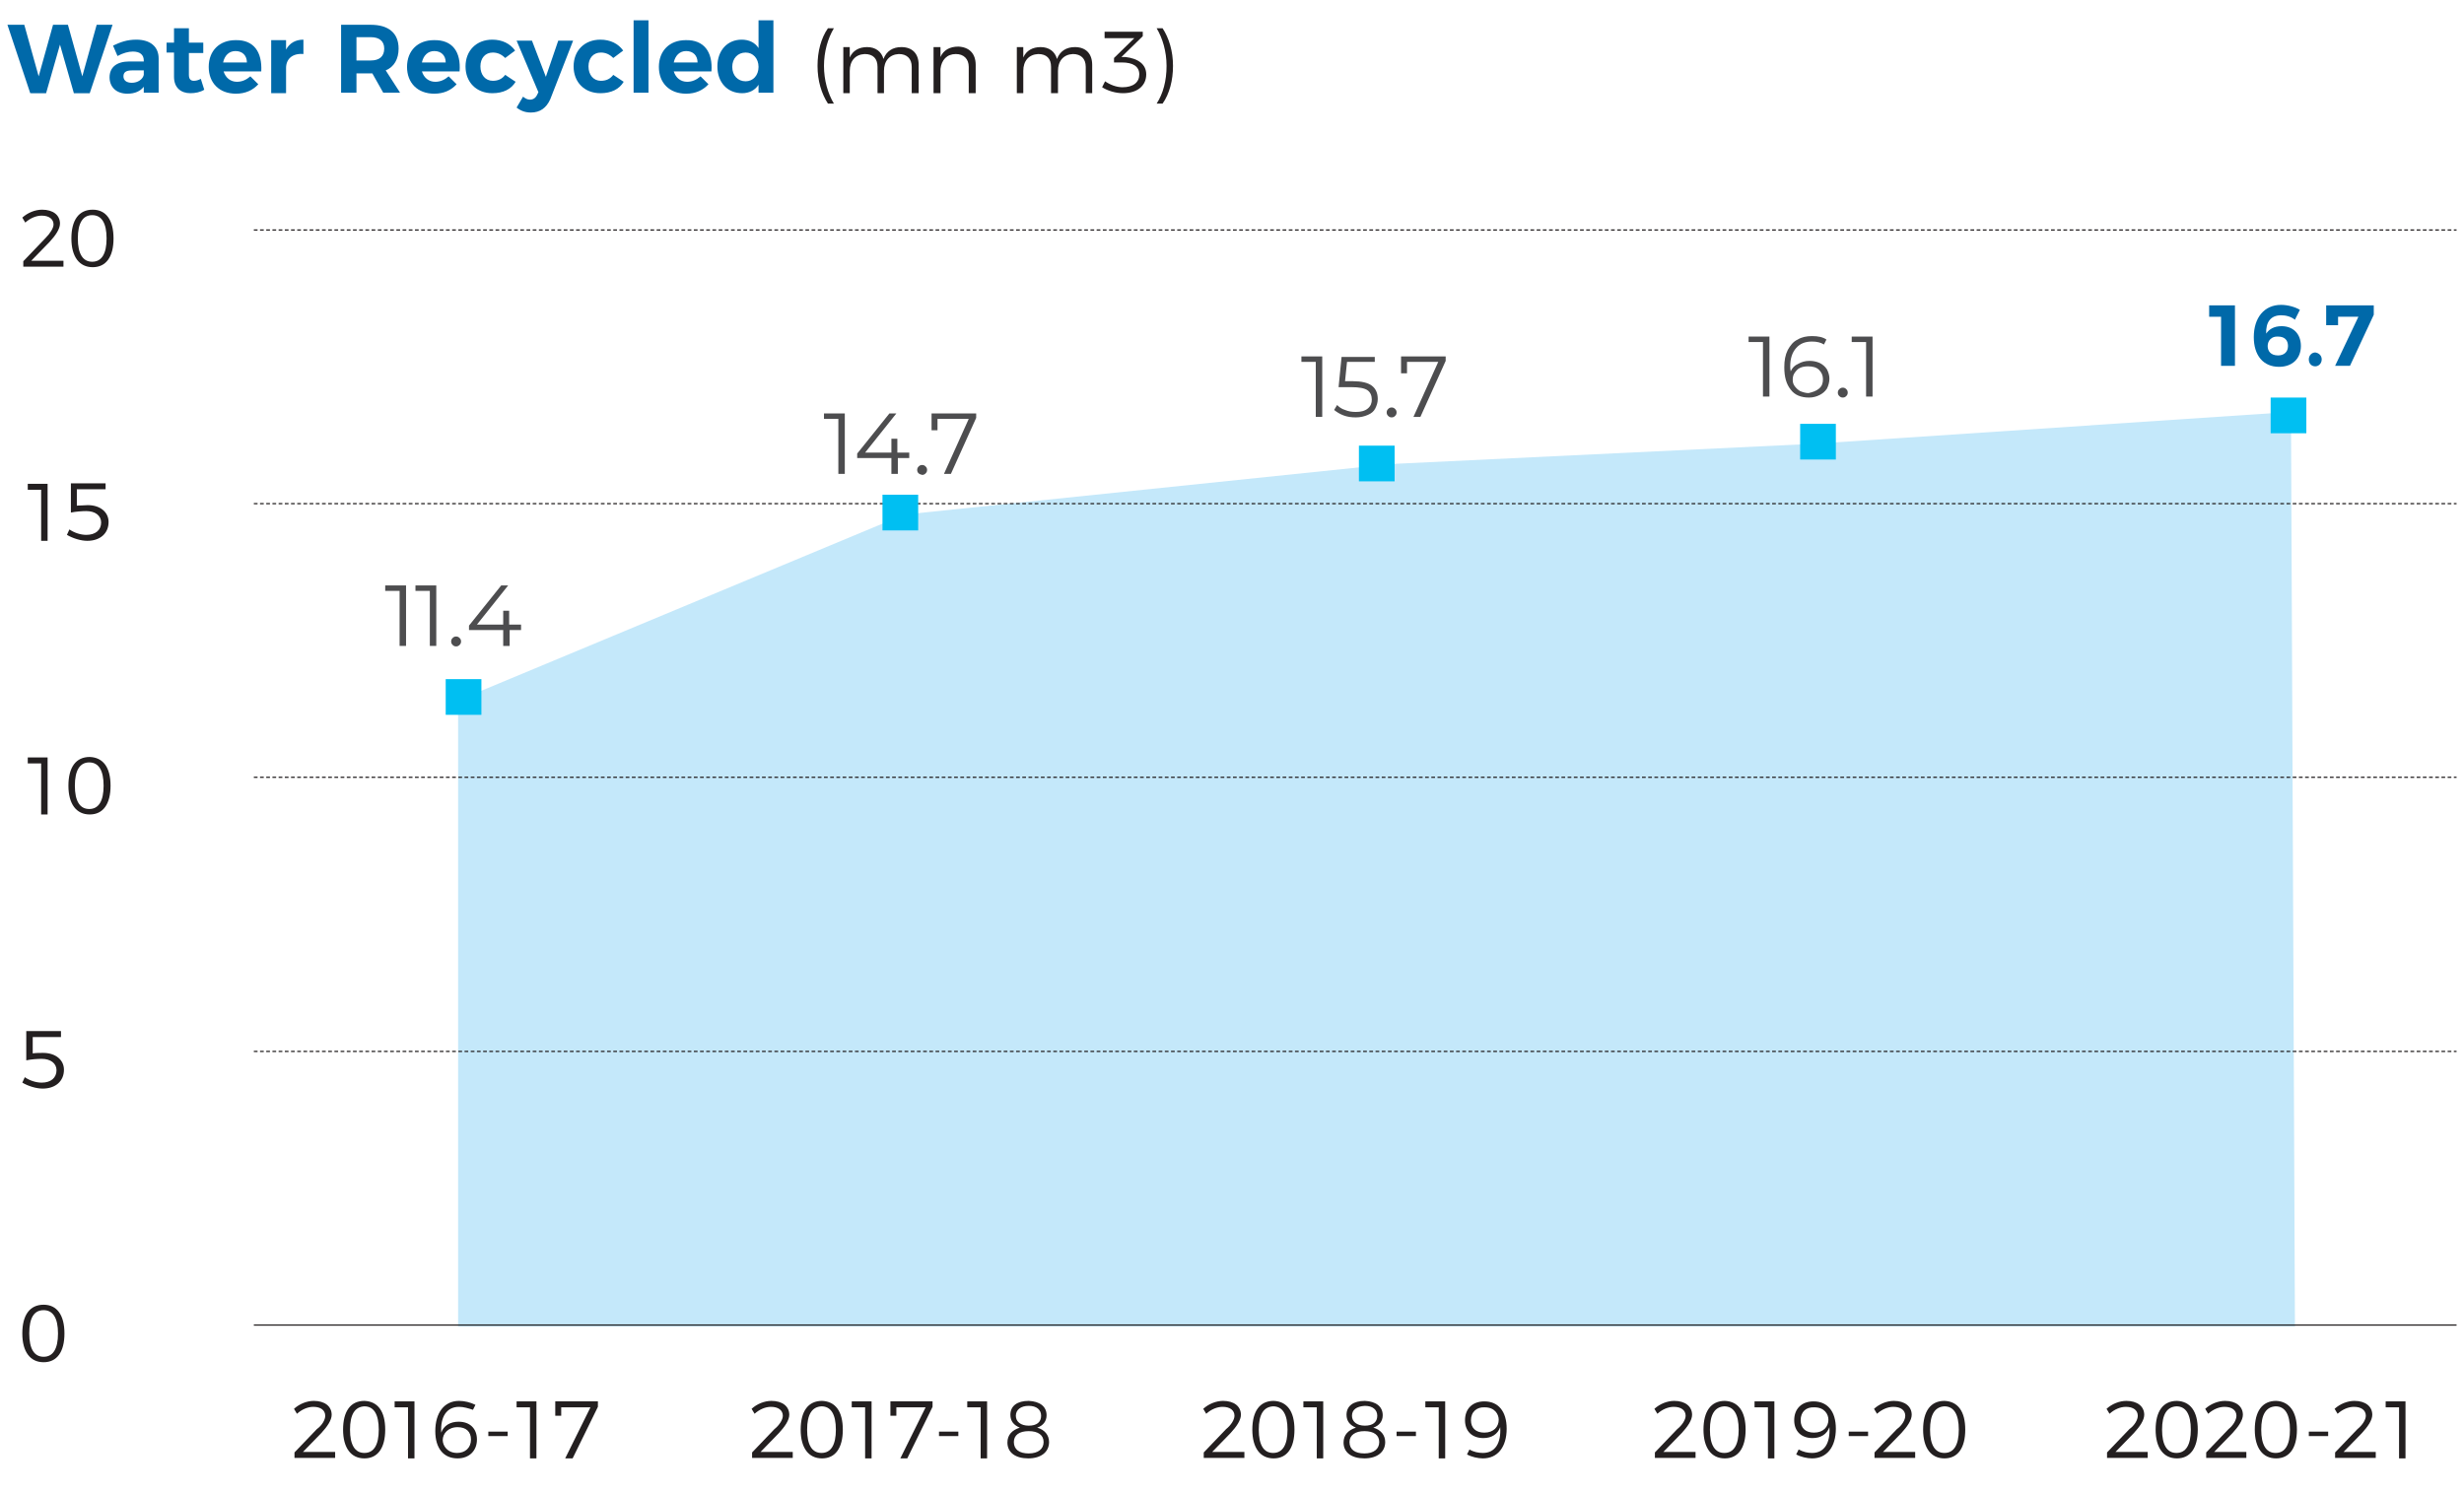 <?xml version="1.0" encoding="utf-8"?>
<!-- Generator: Adobe Illustrator 24.0.1, SVG Export Plug-In . SVG Version: 6.00 Build 0)  -->
<svg version="1.1" id="Layer_1" xmlns="http://www.w3.org/2000/svg" xmlns:xlink="http://www.w3.org/1999/xlink" x="0px" y="0px"
	 viewBox="0 0 497 301.1" style="enable-background:new 0 0 497 301.1;" xml:space="preserve">
<style type="text/css">
	.st0{fill:#C4E8FA;}
	.st1{fill:#0069A9;}
	.st2{fill:#231F20;}
	.st3{fill:none;stroke:#231F20;stroke-width:0.25;}
	.st4{fill:none;stroke:#231F20;stroke-width:0.25;stroke-dasharray:0.75,0.5;}
	.st5{fill:#00BFF2;}
	.st6{fill:#4D4D4F;}
</style>
<g>
	<polygon class="st0" points="92.4,267.6 92.4,141.3 182.4,103.8 280.7,93.6 366.3,89.5 462.1,83.1 462.9,267.6 	"/>
	<g>
		<path class="st1" d="M4.9,5l2.9,10.4L10.7,5h3l2.9,10.4L19.5,5h3.2l-4.6,13.8h-3.2l-2.8-9.8l-2.8,9.8H6.1L1.5,5H4.9z"/>
		<path class="st1" d="M29,18.7v-1.2c-0.7,0.9-1.8,1.4-3.3,1.4c-2.3,0-3.6-1.4-3.6-3.3c0-2,1.4-3.2,4-3.2H29v-0.2
			c0-1.1-0.7-1.8-2.2-1.8c-0.9,0-2,0.3-3.1,0.9l-0.9-2.1C24.3,8.5,25.6,8,27.5,8c2.8,0,4.5,1.4,4.5,3.8l0,6.9H29z M29,15.1v-0.9
			h-2.4c-1.2,0-1.7,0.4-1.7,1.2c0,0.8,0.6,1.3,1.7,1.3C27.8,16.7,28.8,16,29,15.1z"/>
		<path class="st1" d="M41.2,18.1c-0.8,0.5-1.8,0.7-2.8,0.7c-1.9,0-3.3-1.1-3.3-3.3v-4.9h-1.5V8.6h1.5V5.7h3v2.9H41v2.1h-2.9v4.4
			c0,0.9,0.4,1.2,1,1.2c0.4,0,0.9-0.1,1.4-0.4L41.2,18.1z"/>
		<path class="st1" d="M52.7,14.4h-7.6c0.4,1.3,1.4,2.1,2.7,2.1c1,0,1.9-0.4,2.7-1.1l1.6,1.6c-1.1,1.2-2.6,1.9-4.5,1.9
			c-3.4,0-5.5-2.2-5.5-5.4c0-3.3,2.2-5.4,5.4-5.4C51.2,8,52.9,10.5,52.7,14.4z M49.8,12.6c0-1.4-0.9-2.3-2.3-2.3
			c-1.3,0-2.2,0.9-2.5,2.3H49.8z"/>
		<path class="st1" d="M61.2,8v2.9c-2.2-0.2-3.5,1-3.5,2.8v5.1h-3V8.1h3V10C58.4,8.7,59.6,8,61.2,8z"/>
		<path class="st1" d="M77.3,18.7l-2.2-3.9h-0.3h-2.9v3.9h-3.1V5h6c3.6,0,5.6,1.7,5.6,4.8c0,2.1-0.9,3.7-2.6,4.4l2.9,4.5H77.3z
			 M71.9,12.2h2.9c1.7,0,2.7-0.8,2.7-2.4c0-1.5-1-2.3-2.7-2.3h-2.9V12.2z"/>
		<path class="st1" d="M92.7,14.4h-7.6c0.4,1.3,1.4,2.1,2.7,2.1c1,0,1.9-0.4,2.7-1.1l1.6,1.6c-1.1,1.2-2.6,1.9-4.5,1.9
			c-3.4,0-5.5-2.2-5.5-5.4c0-3.3,2.2-5.4,5.4-5.4C91.3,8,93,10.5,92.7,14.4z M89.9,12.6c0-1.4-0.9-2.3-2.3-2.3
			c-1.3,0-2.2,0.9-2.5,2.3H89.9z"/>
		<path class="st1" d="M99.4,10.6c-1.5,0-2.5,1.1-2.5,2.8c0,1.7,1,2.9,2.5,2.9c1.1,0,1.9-0.4,2.5-1.2l2.1,1.4
			c-0.9,1.5-2.5,2.3-4.7,2.3c-3.2,0-5.4-2.2-5.4-5.4c0-3.2,2.2-5.4,5.4-5.4c2,0,3.6,0.8,4.6,2.2l-2,1.5
			C101.2,11,100.4,10.6,99.4,10.6z"/>
		<path class="st1" d="M107.1,22.7c-1.1,0-2-0.3-2.9-1l1.3-2.2c0.5,0.4,0.9,0.6,1.4,0.6c0.6,0,1.1-0.3,1.4-0.9l0.3-0.6l-4.4-10.4
			h3.1l2.8,7.3l2.5-7.3h3l-4.6,11.8C110.2,21.8,108.9,22.7,107.1,22.7z"/>
		<path class="st1" d="M121.2,10.6c-1.5,0-2.5,1.1-2.5,2.8c0,1.7,1,2.9,2.5,2.9c1.1,0,1.9-0.4,2.5-1.2l2.1,1.4
			c-0.9,1.5-2.5,2.3-4.7,2.3c-3.2,0-5.4-2.2-5.4-5.4c0-3.2,2.2-5.4,5.4-5.4c2,0,3.6,0.8,4.6,2.2l-2,1.5
			C123,11,122.2,10.6,121.2,10.6z"/>
		<path class="st1" d="M130.8,4.1v14.6h-3V4.1H130.8z"/>
		<path class="st1" d="M143.5,14.4h-7.6c0.4,1.3,1.4,2.1,2.7,2.1c1,0,1.9-0.4,2.7-1.1l1.6,1.6c-1.1,1.2-2.6,1.9-4.5,1.9
			c-3.4,0-5.5-2.2-5.5-5.4c0-3.3,2.2-5.4,5.4-5.4C142,8,143.8,10.5,143.5,14.4z M140.7,12.6c0-1.4-0.9-2.3-2.3-2.3
			c-1.3,0-2.2,0.9-2.5,2.3H140.7z"/>
		<path class="st1" d="M156,4.1v14.6h-3v-1.6c-0.7,1.1-1.9,1.7-3.3,1.7c-3,0-5-2.2-5-5.4c0-3.2,2-5.4,4.9-5.4c1.5,0,2.7,0.6,3.4,1.7
			V4.1H156z M153,13.5c0-1.7-1.1-2.9-2.6-2.9c-1.6,0-2.7,1.2-2.7,2.9c0,1.7,1.1,2.9,2.7,2.9C151.9,16.4,153,15.2,153,13.5z"/>
	</g>
	<g>
		<path class="st2" d="M166.2,13.3c0,2.9,0.8,5.6,2,7.6H167c-1.3-2-2.1-4.6-2.1-7.6c0-2.9,0.7-5.6,2.1-7.6h1.2
			C167,7.7,166.2,10.4,166.2,13.3z"/>
		<path class="st2" d="M185.3,13.1v5.7h-1.4v-5.3c0-1.7-1-2.6-2.6-2.6c-1.9,0.1-3,1.4-3,3.4v4.5H177v-5.3c0-1.7-0.9-2.6-2.6-2.6
			c-1.9,0.1-3,1.4-3,3.4v4.5h-1.3V9.5h1.3v2.1c0.6-1.4,1.9-2.1,3.5-2.1c1.7,0,2.9,0.9,3.3,2.4c0.6-1.6,1.9-2.4,3.6-2.4
			C184,9.5,185.3,10.8,185.3,13.1z"/>
		<path class="st2" d="M196.8,13.1v5.7h-1.4v-5.3c0-1.6-1-2.6-2.6-2.6c-1.8,0-2.9,1.2-3.1,3v4.9h-1.4V9.5h1.4v2
			c0.6-1.4,1.9-2.1,3.6-2.1C195.5,9.5,196.8,10.8,196.8,13.1z"/>
		<path class="st2" d="M220.3,13.1v5.7H219v-5.3c0-1.7-1-2.6-2.6-2.6c-1.9,0.1-3,1.4-3,3.4v4.5H212v-5.3c0-1.7-0.9-2.6-2.6-2.6
			c-1.9,0.1-3,1.4-3,3.4v4.5h-1.3V9.5h1.3v2.1c0.6-1.4,1.9-2.1,3.5-2.1c1.7,0,2.9,0.9,3.3,2.4c0.6-1.6,1.9-2.4,3.6-2.4
			C219,9.5,220.3,10.8,220.3,13.1z"/>
		<path class="st2" d="M231.2,15c0,2.3-1.8,3.8-4.7,3.8c-1.5,0-3.1-0.5-4.2-1.2l0.6-1.2c1,0.7,2.3,1.2,3.5,1.2c2.2,0,3.4-1,3.4-2.6
			c0-1.6-1.3-2.4-3.5-2.4h-1.6v-0.9l4.1-4h-6l0-1.3h7.7v0.9l-4.3,4.2l0.8,0C229.6,11.8,231.2,13,231.2,15z"/>
		<path class="st2" d="M234.5,5.7c1.3,2,2.1,4.6,2.1,7.6c0,2.9-0.7,5.6-2.1,7.6h-1.2c1.3-2,2-4.6,2-7.6c0-2.9-0.8-5.6-2-7.6H234.5z"
			/>
	</g>
	<g>
		<path class="st2" d="M431.2,285.6c0-1.1-0.9-1.8-2.4-1.8c-1.1,0-2.3,0.5-3.3,1.4l-0.6-1c1.1-1,2.6-1.6,4-1.6
			c2.2,0,3.6,1.1,3.6,2.8c0,1.1-0.9,2.4-2.1,3.7l-3.7,3.8h6.5v1.2h-8.2v-1.1l4.5-4.7C430.6,287.5,431.2,286.4,431.2,285.6z"/>
		<path class="st2" d="M443.3,288.4c0,3.7-1.5,5.8-4.2,5.8c-2.7,0-4.3-2.1-4.3-5.8c0-3.7,1.5-5.8,4.3-5.8
			C441.8,282.7,443.3,284.7,443.3,288.4z M436.1,288.4c0,3.1,1,4.7,2.9,4.7c1.9,0,2.9-1.6,2.9-4.7s-1-4.7-2.9-4.7
			C437.1,283.8,436.1,285.3,436.1,288.4z"/>
		<path class="st2" d="M451.1,285.6c0-1.1-0.9-1.8-2.4-1.8c-1.1,0-2.3,0.5-3.3,1.4l-0.6-1c1.1-1,2.6-1.6,4-1.6
			c2.2,0,3.6,1.1,3.6,2.8c0,1.1-0.9,2.4-2.1,3.7l-3.7,3.8h6.5v1.2H445v-1.1l4.5-4.7C450.5,287.5,451.1,286.4,451.1,285.6z"/>
		<path class="st2" d="M463.3,288.4c0,3.7-1.5,5.8-4.2,5.8c-2.7,0-4.3-2.1-4.3-5.8c0-3.7,1.5-5.8,4.3-5.8
			C461.7,282.7,463.3,284.7,463.3,288.4z M456.1,288.4c0,3.1,1,4.7,2.9,4.7c1.9,0,2.9-1.6,2.9-4.7s-1-4.7-2.9-4.7
			C457.1,283.8,456.1,285.3,456.1,288.4z"/>
		<path class="st2" d="M469.6,288.8v0.9h-3.9v-0.9H469.6z"/>
		<path class="st2" d="M477.2,285.6c0-1.1-0.9-1.8-2.4-1.8c-1.1,0-2.3,0.5-3.3,1.4l-0.6-1c1.1-1,2.6-1.6,4-1.6
			c2.2,0,3.6,1.1,3.6,2.8c0,1.1-0.9,2.4-2.1,3.7l-3.7,3.8h6.5v1.2H471v-1.1l4.5-4.7C476.5,287.5,477.2,286.4,477.2,285.6z"/>
		<path class="st2" d="M485.2,282.7v11.5h-1.3v-10.3h-2.7v-1.2H485.2z"/>
	</g>
	<g>
		<path class="st2" d="M340,285.6c0-1.1-0.9-1.8-2.4-1.8c-1.1,0-2.3,0.5-3.3,1.4l-0.6-1c1.1-1,2.6-1.6,4-1.6c2.2,0,3.6,1.1,3.6,2.8
			c0,1.1-0.9,2.4-2.1,3.7l-3.7,3.8h6.5v1.2h-8.2v-1.1l4.5-4.7C339.3,287.5,340,286.4,340,285.6z"/>
		<path class="st2" d="M352.1,288.4c0,3.7-1.5,5.8-4.2,5.8c-2.7,0-4.3-2.1-4.3-5.8c0-3.7,1.5-5.8,4.3-5.8
			C350.6,282.7,352.1,284.7,352.1,288.4z M344.9,288.4c0,3.1,1,4.7,2.9,4.7c1.9,0,2.9-1.6,2.9-4.7s-1-4.7-2.9-4.7
			C345.9,283.8,344.9,285.3,344.9,288.4z"/>
		<path class="st2" d="M357.9,282.7v11.5h-1.3v-10.3h-2.7v-1.2H357.9z"/>
		<path class="st2" d="M365.5,293.1c2.5,0,3.7-2,3.5-5.2c-0.5,1.4-1.7,2.2-3.4,2.2c-2.3,0-3.7-1.4-3.7-3.6c0-2.3,1.5-3.8,3.9-3.8
			c2.8,0,4.5,2,4.5,5.5c0,3.7-1.8,6-4.8,6c-1,0-2.3-0.3-3.2-0.8l0.5-1C363.7,292.9,364.6,293.1,365.5,293.1z M363.2,286.5
			c0,1.6,1,2.5,2.7,2.5c1.9,0,2.9-1.2,2.9-2.6c0-1.1-0.8-2.5-2.8-2.5C364.3,283.8,363.2,284.8,363.2,286.5z"/>
		<path class="st2" d="M376.8,288.8v0.9h-3.9v-0.9H376.8z"/>
		<path class="st2" d="M384.3,285.6c0-1.1-0.9-1.8-2.4-1.8c-1.1,0-2.3,0.5-3.3,1.4l-0.6-1c1.1-1,2.6-1.6,4-1.6
			c2.2,0,3.6,1.1,3.6,2.8c0,1.1-0.9,2.4-2.1,3.7l-3.7,3.8h6.5v1.2h-8.2v-1.1l4.5-4.7C383.7,287.5,384.3,286.4,384.3,285.6z"/>
		<path class="st2" d="M396.4,288.4c0,3.7-1.5,5.8-4.2,5.8c-2.7,0-4.3-2.1-4.3-5.8c0-3.7,1.5-5.8,4.3-5.8
			C394.9,282.7,396.4,284.7,396.4,288.4z M389.3,288.4c0,3.1,1,4.7,2.9,4.7c1.9,0,2.9-1.6,2.9-4.7s-1-4.7-2.9-4.7
			C390.3,283.8,389.3,285.3,389.3,288.4z"/>
	</g>
	<g>
		<path class="st2" d="M249,285.6c0-1.1-0.9-1.8-2.4-1.8c-1.1,0-2.3,0.5-3.3,1.4l-0.6-1c1.1-1,2.6-1.6,4-1.6c2.2,0,3.6,1.1,3.6,2.8
			c0,1.1-0.9,2.4-2.1,3.7l-3.7,3.8h6.5v1.2h-8.2v-1.1l4.5-4.7C248.3,287.5,249,286.4,249,285.6z"/>
		<path class="st2" d="M261.1,288.4c0,3.7-1.5,5.8-4.2,5.8c-2.7,0-4.3-2.1-4.3-5.8c0-3.7,1.5-5.8,4.3-5.8
			C259.6,282.7,261.1,284.7,261.1,288.4z M253.9,288.4c0,3.1,1,4.7,2.9,4.7c1.9,0,2.9-1.6,2.9-4.7s-1-4.7-2.9-4.7
			C254.9,283.8,253.9,285.3,253.9,288.4z"/>
		<path class="st2" d="M266.9,282.7v11.5h-1.3v-10.3h-2.7v-1.2H266.9z"/>
		<path class="st2" d="M278.9,285.5c0,1.2-0.7,2.1-1.9,2.5c1.5,0.4,2.4,1.5,2.4,2.9c0,2-1.6,3.3-4.2,3.3c-2.6,0-4.2-1.2-4.2-3.2
			c0-1.5,0.9-2.5,2.5-3c-1.2-0.5-1.9-1.3-1.9-2.6c0-1.8,1.4-2.8,3.7-2.8C277.5,282.7,278.9,283.7,278.9,285.5z M272.2,290.9
			c0,1.5,1.1,2.3,3,2.3c1.9,0,3-0.9,3-2.3c0-1.4-1.1-2.2-3-2.2C273.4,288.7,272.2,289.5,272.2,290.9z M272.7,285.6c0,1.2,1,2,2.6,2
			c1.6,0,2.5-0.7,2.5-2c0-1.2-0.9-2-2.5-2C273.6,283.7,272.7,284.4,272.7,285.6z"/>
		<path class="st2" d="M285.6,288.8v0.9h-3.9v-0.9H285.6z"/>
		<path class="st2" d="M291.5,282.7v11.5h-1.3v-10.3h-2.7v-1.2H291.5z"/>
		<path class="st2" d="M299.1,293.1c2.5,0,3.7-2,3.5-5.2c-0.5,1.4-1.7,2.2-3.4,2.2c-2.3,0-3.7-1.4-3.7-3.6c0-2.3,1.5-3.8,3.9-3.8
			c2.8,0,4.5,2,4.5,5.5c0,3.7-1.8,6-4.8,6c-1,0-2.3-0.3-3.2-0.8l0.5-1C297.2,292.9,298.2,293.1,299.1,293.1z M296.7,286.5
			c0,1.6,1,2.5,2.7,2.5c1.9,0,2.9-1.2,2.9-2.6c0-1.1-0.8-2.5-2.8-2.5C297.9,283.8,296.7,284.8,296.7,286.5z"/>
	</g>
	<g>
		<path class="st2" d="M157.9,285.6c0-1.1-0.9-1.8-2.4-1.8c-1.1,0-2.3,0.5-3.3,1.4l-0.6-1c1.1-1,2.6-1.6,4-1.6
			c2.2,0,3.6,1.1,3.6,2.8c0,1.1-0.9,2.4-2.1,3.7l-3.7,3.8h6.5v1.2h-8.2v-1.1l4.5-4.7C157.2,287.5,157.9,286.4,157.9,285.6z"/>
		<path class="st2" d="M170,288.4c0,3.7-1.5,5.8-4.2,5.8c-2.7,0-4.3-2.1-4.3-5.8c0-3.7,1.5-5.8,4.3-5.8
			C168.5,282.7,170,284.7,170,288.4z M162.8,288.4c0,3.1,1,4.7,2.9,4.7c1.9,0,2.9-1.6,2.9-4.7s-1-4.7-2.9-4.7
			C163.8,283.8,162.8,285.3,162.8,288.4z"/>
		<path class="st2" d="M175.8,282.7v11.5h-1.3v-10.3h-2.7v-1.2H175.8z"/>
		<path class="st2" d="M188.1,282.7v1.1l-5.1,10.4h-1.4l5.1-10.3h-5.9v1.7h-1.2v-2.9H188.1z"/>
		<path class="st2" d="M193.3,288.8v0.9h-3.9v-0.9H193.3z"/>
		<path class="st2" d="M199.1,282.7v11.5h-1.3v-10.3h-2.7v-1.2H199.1z"/>
		<path class="st2" d="M211.1,285.5c0,1.2-0.7,2.1-1.9,2.5c1.5,0.4,2.4,1.5,2.4,2.9c0,2-1.6,3.3-4.2,3.3c-2.6,0-4.2-1.2-4.2-3.2
			c0-1.5,0.9-2.5,2.5-3c-1.2-0.5-1.9-1.3-1.9-2.6c0-1.8,1.4-2.8,3.7-2.8C209.7,282.7,211.1,283.7,211.1,285.5z M204.5,290.9
			c0,1.5,1.1,2.3,3,2.3c1.9,0,3-0.9,3-2.3c0-1.4-1.1-2.2-3-2.2C205.6,288.7,204.5,289.5,204.5,290.9z M204.9,285.6c0,1.2,1,2,2.6,2
			s2.5-0.7,2.5-2c0-1.2-0.9-2-2.5-2S204.9,284.4,204.9,285.6z"/>
	</g>
	<g>
		<path class="st2" d="M65.6,285.6c0-1.1-0.9-1.8-2.4-1.8c-1.1,0-2.3,0.5-3.3,1.4l-0.6-1c1.1-1,2.6-1.6,4-1.6c2.2,0,3.6,1.1,3.6,2.8
			c0,1.1-0.9,2.4-2.1,3.7l-3.7,3.8h6.5v1.2h-8.2v-1.1l4.5-4.7C65,287.5,65.6,286.4,65.6,285.6z"/>
		<path class="st2" d="M77.7,288.4c0,3.7-1.5,5.8-4.2,5.8c-2.7,0-4.3-2.1-4.3-5.8c0-3.7,1.5-5.8,4.3-5.8
			C76.2,282.7,77.7,284.7,77.7,288.4z M70.6,288.4c0,3.1,1,4.7,2.9,4.7c1.9,0,2.9-1.6,2.9-4.7s-1-4.7-2.9-4.7
			C71.6,283.8,70.6,285.3,70.6,288.4z"/>
		<path class="st2" d="M83.6,282.7v11.5h-1.3v-10.3h-2.7v-1.2H83.6z"/>
		<path class="st2" d="M92.6,283.8c-2.5,0-3.8,2-3.6,5.2c0.5-1.4,1.8-2.2,3.5-2.2c2.3,0,3.7,1.4,3.7,3.6c0,2.3-1.6,3.8-3.9,3.8
			c-2.8,0-4.5-2-4.5-5.5c0-3.7,1.8-6.1,4.8-6.1c1.1,0,2.3,0.3,3.3,0.8l-0.5,1C94.5,284.1,93.5,283.8,92.6,283.8z M89.3,290.5
			c0,1.1,0.9,2.6,2.9,2.6c1.6,0,2.8-1,2.8-2.7c0-1.6-1-2.5-2.7-2.5C90.4,287.9,89.3,289.2,89.3,290.5z"/>
		<path class="st2" d="M102.4,288.8v0.9h-3.9v-0.9H102.4z"/>
		<path class="st2" d="M108.2,282.7v11.5h-1.3v-10.3h-2.7v-1.2H108.2z"/>
		<path class="st2" d="M120.6,282.7v1.1l-5.1,10.4H114l5.1-10.3h-5.9v1.7h-1.2v-2.9H120.6z"/>
	</g>
	<g>
		<path class="st2" d="M13,269c0,3.7-1.5,5.8-4.2,5.8c-2.7,0-4.3-2.1-4.3-5.8c0-3.7,1.5-5.8,4.3-5.8C11.5,263.2,13,265.3,13,269z
			 M5.9,269c0,3.1,1,4.7,2.9,4.7c1.9,0,2.9-1.6,2.9-4.7s-1-4.7-2.9-4.7C6.9,264.3,5.9,265.8,5.9,269z"/>
	</g>
	<g>
		<path class="st2" d="M8.7,212.4c2.5,0,4.2,1.4,4.2,3.4c0,2.3-1.7,3.8-4.3,3.8c-1.3,0-2.9-0.5-4.1-1.2l0.5-1.1
			c1,0.7,2.3,1.1,3.4,1.1c1.9,0,3-1,3-2.5c0-1.4-1.2-2.3-3-2.3c-0.8,0-2.2,0.1-3.1,0.3V208h7v1.2H6.6v3.3
			C7.2,212.4,8.1,212.4,8.7,212.4z"/>
	</g>
	<g>
		<path class="st2" d="M9.6,152.8v11.5H8.3V154H5.6v-1.2H9.6z"/>
		<path class="st2" d="M22.3,158.5c0,3.7-1.5,5.8-4.2,5.8c-2.7,0-4.3-2.1-4.3-5.8c0-3.7,1.5-5.8,4.3-5.8
			C20.8,152.8,22.3,154.8,22.3,158.5z M15.1,158.5c0,3.1,1,4.7,2.9,4.7c1.9,0,2.9-1.6,2.9-4.7s-1-4.7-2.9-4.7
			C16.1,153.8,15.1,155.4,15.1,158.5z"/>
	</g>
	<g>
		<path class="st2" d="M9.6,97.6v11.5H8.3V98.8H5.6v-1.2H9.6z"/>
		<path class="st2" d="M17.7,101.9c2.5,0,4.2,1.4,4.2,3.4c0,2.3-1.7,3.8-4.3,3.8c-1.3,0-2.9-0.5-4.1-1.2l0.5-1.1
			c1,0.7,2.3,1.1,3.4,1.1c1.9,0,3-1,3-2.5c0-1.4-1.2-2.3-3-2.3c-0.8,0-2.2,0.1-3.1,0.3v-5.9h7v1.2h-5.8v3.3
			C16.3,102,17.2,101.9,17.7,101.9z"/>
	</g>
	<g>
		<path class="st2" d="M10.8,45.3c0-1.1-0.9-1.8-2.4-1.8c-1.1,0-2.3,0.5-3.3,1.4l-0.6-1c1.1-1,2.6-1.6,4-1.6c2.2,0,3.6,1.1,3.6,2.8
			c0,1.1-0.9,2.4-2.1,3.7l-3.7,3.8h6.5v1.2H4.7v-1.1l4.5-4.7C10.1,47.1,10.8,46,10.8,45.3z"/>
		<path class="st2" d="M22.9,48.1c0,3.7-1.5,5.8-4.2,5.8c-2.7,0-4.3-2.1-4.3-5.8c0-3.7,1.5-5.8,4.3-5.8
			C21.4,42.3,22.9,44.4,22.9,48.1z M15.7,48.1c0,3.1,1,4.7,2.9,4.7c1.9,0,2.9-1.6,2.9-4.7c0-3.1-1-4.7-2.9-4.7
			C16.7,43.4,15.7,45,15.7,48.1z"/>
	</g>
	<line class="st3" x1="51.2" y1="267.3" x2="495.5" y2="267.3"/>
	<line class="st4" x1="51.2" y1="212.1" x2="495.5" y2="212.1"/>
	<line class="st4" x1="51.2" y1="156.8" x2="495.5" y2="156.8"/>
	<line class="st4" x1="51.2" y1="101.6" x2="495.5" y2="101.6"/>
	<line class="st4" x1="51.2" y1="46.4" x2="495.5" y2="46.4"/>
	<rect x="89.9" y="137" class="st5" width="7.2" height="7.2"/>
	<rect x="178" y="99.8" class="st5" width="7.2" height="7.2"/>
	<rect x="274.1" y="89.9" class="st5" width="7.2" height="7.2"/>
	<rect x="363.1" y="85.5" class="st5" width="7.2" height="7.2"/>
	<rect x="458" y="80.2" class="st5" width="7.2" height="7.2"/>
	<g>
		<path class="st6" d="M81.9,118.1v12.2h-1.3v-11.1h-2.9v-1.1H81.9z"/>
		<path class="st6" d="M88,118.1v12.2h-1.3v-11.1h-2.9v-1.1H88z"/>
		<path class="st6" d="M91.3,130.1c-0.2-0.2-0.3-0.4-0.3-0.7s0.1-0.5,0.3-0.7c0.2-0.2,0.4-0.3,0.7-0.3c0.3,0,0.5,0.1,0.7,0.3
			s0.3,0.4,0.3,0.7s-0.1,0.5-0.3,0.7s-0.4,0.3-0.7,0.3C91.7,130.4,91.5,130.3,91.3,130.1z"/>
		<path class="st6" d="M105.2,127.1h-2.4v3.2h-1.3v-3.2h-6.9v-0.9l6.5-8.1h1.4l-6.3,7.9h5.3v-2.8h1.2v2.8h2.4V127.1z"/>
	</g>
	<g>
		<path class="st6" d="M266.7,71.9v12.2h-1.3V73h-2.9v-1.1H266.7z"/>
		<path class="st6" d="M276.7,77.8c0.8,0.6,1.2,1.5,1.2,2.7c0,0.7-0.2,1.3-0.5,1.9s-0.8,1-1.5,1.3c-0.7,0.3-1.5,0.5-2.4,0.5
			c-0.9,0-1.7-0.1-2.5-0.4c-0.8-0.3-1.4-0.7-1.9-1.1l0.6-1c0.4,0.4,0.9,0.8,1.6,1c0.7,0.3,1.4,0.4,2.2,0.4c1,0,1.8-0.2,2.4-0.7
			c0.6-0.5,0.8-1.1,0.8-1.8c0-0.8-0.3-1.5-0.9-1.9c-0.6-0.4-1.7-0.6-3.2-0.6h-2.6l0.6-6.1h6.7V73h-5.6l-0.4,3.9h1.6
			C274.6,76.9,275.9,77.2,276.7,77.8z"/>
		<path class="st6" d="M280,83.9c-0.2-0.2-0.3-0.4-0.3-0.7s0.1-0.5,0.3-0.7s0.4-0.3,0.7-0.3c0.3,0,0.5,0.1,0.7,0.3s0.3,0.4,0.3,0.7
			s-0.1,0.5-0.3,0.7s-0.4,0.3-0.7,0.3C280.4,84.2,280.2,84.1,280,83.9z"/>
		<path class="st6" d="M291.6,71.9v0.9l-5.1,11.3h-1.4l5-11.1h-6.3v2.3h-1.2v-3.4H291.6z"/>
	</g>
	<g>
		<path class="st6" d="M356.9,67.8v12.2h-1.3V69h-2.9v-1.1H356.9z"/>
		<path class="st6" d="M367,73.2c0.6,0.3,1.1,0.7,1.5,1.3c0.3,0.6,0.5,1.2,0.5,1.9c0,0.7-0.2,1.4-0.5,2c-0.4,0.6-0.9,1-1.5,1.3
			c-0.6,0.3-1.3,0.5-2.1,0.5c-1.6,0-2.9-0.5-3.7-1.6c-0.9-1.1-1.3-2.6-1.3-4.5c0-1.4,0.2-2.5,0.7-3.5c0.5-0.9,1.1-1.7,2-2.1
			c0.8-0.5,1.8-0.7,2.9-0.7c1.2,0,2.2,0.2,2.9,0.7l-0.5,1c-0.6-0.4-1.4-0.6-2.4-0.6c-1.4,0-2.4,0.4-3.2,1.3
			c-0.8,0.9-1.2,2.1-1.2,3.7c0,0.3,0,0.6,0.1,1c0.3-0.7,0.8-1.2,1.5-1.5c0.7-0.4,1.4-0.6,2.3-0.6C365.6,72.8,366.3,72.9,367,73.2z
			 M366.9,78.4c0.6-0.5,0.8-1.1,0.8-1.9c0-0.8-0.3-1.4-0.8-1.9s-1.3-0.7-2.2-0.7c-0.6,0-1.2,0.1-1.6,0.3c-0.5,0.2-0.8,0.6-1.1,1
			c-0.3,0.4-0.4,0.9-0.4,1.4c0,0.5,0.1,0.9,0.4,1.3c0.3,0.4,0.6,0.7,1.1,1c0.5,0.2,1.1,0.4,1.7,0.4
			C365.6,79.1,366.3,78.9,366.9,78.4z"/>
		<path class="st6" d="M371,79.9c-0.2-0.2-0.3-0.4-0.3-0.7s0.1-0.5,0.3-0.7s0.4-0.3,0.7-0.3c0.3,0,0.5,0.1,0.7,0.3s0.3,0.4,0.3,0.7
			s-0.1,0.5-0.3,0.7s-0.4,0.3-0.7,0.3C371.4,80.2,371.2,80.1,371,79.9z"/>
		<path class="st6" d="M377.7,67.8v12.2h-1.3V69h-2.9v-1.1H377.7z"/>
	</g>
	<g>
		<path class="st1" d="M450.8,61.5v12.3h-2.8v-9.9h-2.4v-2.3H450.8z"/>
		<path class="st1" d="M460.1,63.6c-2.1,0-3.1,1.4-3,3.7c0.6-0.9,1.6-1.5,3.1-1.5c2.4,0,3.9,1.6,3.9,4c0,2.6-1.8,4.2-4.4,4.2
			c-3.2,0-5.1-2.3-5.1-6c0-3.9,2.1-6.5,5.5-6.5c1.3,0,2.8,0.4,3.8,1l-1,2C462,63.8,461,63.6,460.1,63.6z M457.4,69.8
			c0,1,0.6,1.9,2.1,1.9c1.2,0,2-0.7,2-1.9c0-1.2-0.7-1.9-2-1.9C458.2,67.8,457.4,68.7,457.4,69.8z"/>
		<path class="st1" d="M468.3,72.5c0,0.8-0.6,1.4-1.3,1.4c-0.8,0-1.3-0.6-1.3-1.4c0-0.8,0.6-1.4,1.3-1.4
			C467.7,71.2,468.3,71.7,468.3,72.5z"/>
		<path class="st1" d="M478.8,61.5v2l-4.8,10.3H471l4.7-9.9h-4.1l0,1.7h-2.4v-4H478.8z"/>
	</g>
	<g>
		<path class="st6" d="M170.4,83.4v12.2h-1.3V84.5h-2.9v-1.1H170.4z"/>
		<path class="st6" d="M183.5,92.4h-2.4v3.2h-1.3v-3.2h-6.9v-0.9l6.5-8.1h1.4l-6.3,7.9h5.3v-2.8h1.2v2.8h2.4V92.4z"/>
		<path class="st6" d="M185.3,95.5c-0.2-0.2-0.3-0.4-0.3-0.7s0.1-0.5,0.3-0.7c0.2-0.2,0.4-0.3,0.7-0.3c0.3,0,0.5,0.1,0.7,0.3
			s0.3,0.4,0.3,0.7s-0.1,0.5-0.3,0.7s-0.4,0.3-0.7,0.3C185.6,95.7,185.4,95.6,185.3,95.5z"/>
		<path class="st6" d="M196.9,83.4v0.9l-5.1,11.3h-1.4l5-11.1h-6.3v2.3h-1.2v-3.4H196.9z"/>
	</g>
</g>
</svg>
